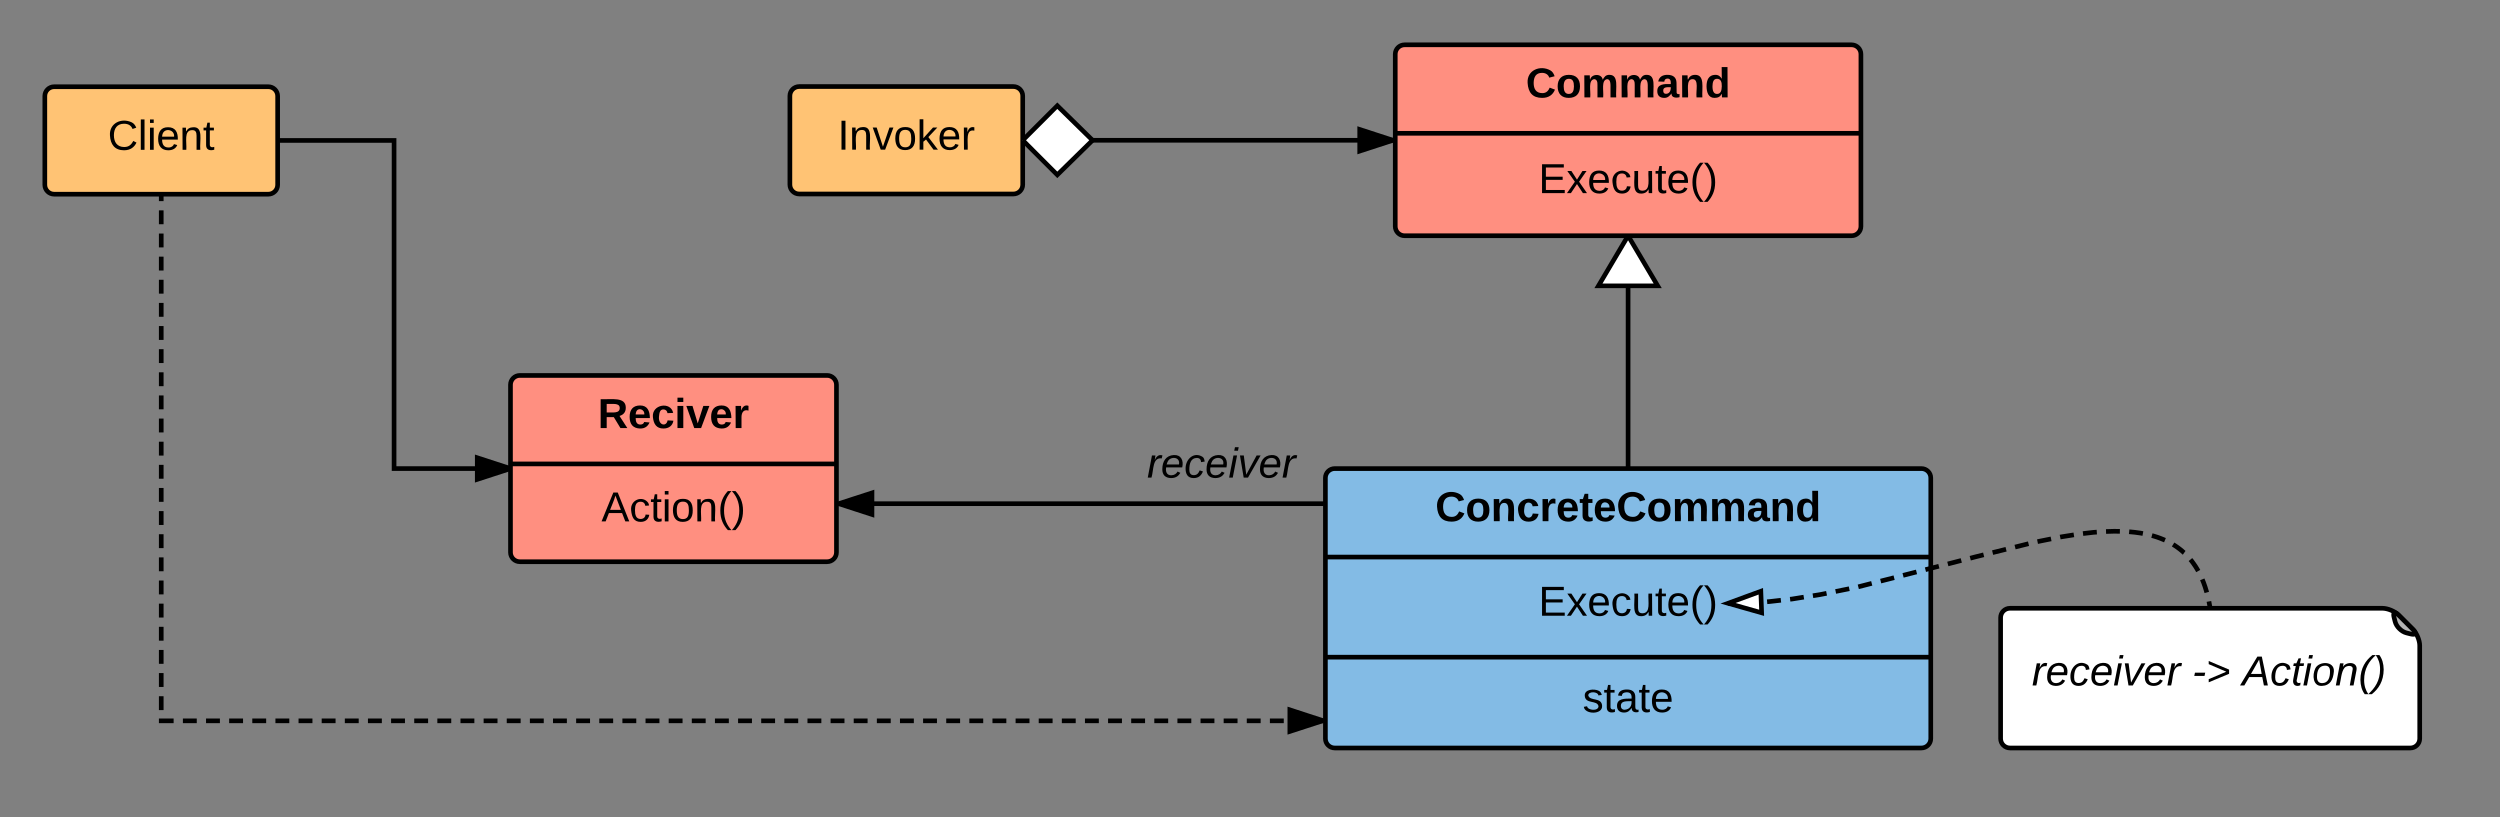 <svg xmlns="http://www.w3.org/2000/svg" xmlns:xlink="http://www.w3.org/1999/xlink" width="1073.73" height="350.91"><rect width="100%" height="100%" fill="#808080" stroke="none"/><g transform="translate(0 0)"><path d="M219.25 165.25c0-2.2 1.8-4 4-4h132c2.2 0 4 1.8 4 4v72c0 2.2-1.8 4-4 4h-132c-2.2 0-4-1.8-4-4z" stroke="#000" stroke-width="2" fill="#ff8f80"/><path d="M219.25 199.25h140" stroke="#000" stroke-width="2" fill="none"/><use xlink:href="#a" transform="matrix(1,0,0,1,227.245,161.245) translate(29.525 22.6)"/><use xlink:href="#b" transform="matrix(1,0,0,1,231.245,206.845) translate(27.075 17.1)"/><path d="M19.25 41.25c0-2.2 1.8-4 4-4h92c2.2 0 4 1.8 4 4V79.4c0 2.2-1.8 4-4 4h-92c-2.2 0-4-1.8-4-4z" stroke="#000" stroke-width="2" fill="#ffc374"/><use xlink:href="#c" transform="matrix(1,0,0,1,24.245,42.245) translate(22.075 22.1)"/><path d="M699.25 201.25v-100" stroke="#000" stroke-width="2" fill="none"/><path d="M711.97 122.76h-25.45l12.73-21.5z" fill="#fff"/><path d="M713.72 123.76h-28.95l13.3-22.5h2.34zm-25.45-2h21.95l-10.97-18.55z"/><path d="M119.25 60.32h50v140.93h50" stroke="#000" stroke-width="2" fill="none"/><path d="M219.25 201.25l-14.27 4.63v-9.27z"/><path d="M219.25 200.2v2.1l-15.27 4.96v-12.03zm-13.27 4.3l10.03-3.25L206 198z"/><path d="M339.25 41.17c0-2.2 1.8-4 4-4h92c2.2 0 4 1.8 4 4v38.15c0 2.2-1.8 4-4 4h-92c-2.2 0-4-1.8-4-4z" stroke="#000" stroke-width="2" fill="#ffc374"/><use xlink:href="#d" transform="matrix(1,0,0,1,344.245,42.168) translate(15.525 22.1)"/><path d="M599.25 23.25c0-2.2 1.8-4 4-4h192c2.2 0 4 1.8 4 4v74c0 2.2-1.8 4-4 4h-192c-2.2 0-4-1.8-4-4z" stroke="#000" stroke-width="2" fill="#ff8f80"/><path d="M599.25 57.25h200" stroke="#000" stroke-width="2" fill="none"/><use xlink:href="#e" transform="matrix(1,0,0,1,607.245,19.245) translate(48.1 22.6)"/><use xlink:href="#f" transform="matrix(1,0,0,1,611.245,64.845) translate(49.55 18.1)"/><path d="M569.25 205.25c0-2.2 1.8-4 4-4h252c2.2 0 4 1.8 4 4v112c0 2.2-1.8 4-4 4h-252c-2.2 0-4-1.8-4-4z" stroke="#000" stroke-width="2" fill="#83bbe5"/><path d="M569.25 239.25h260m-260 43h260" stroke="#000" stroke-width="2" fill="none"/><use xlink:href="#g" transform="matrix(1,0,0,1,577.245,201.245) translate(39.2 22.6)"/><use xlink:href="#f" transform="matrix(1,0,0,1,581.245,246.845) translate(79.55 17.6)"/><use xlink:href="#h" transform="matrix(1,0,0,1,581.245,290.731) translate(98.5 15.1)"/><path d="M568.25 216.33h-208" stroke="#000" stroke-width="2" fill="none"/><path d="M569.25 217.33h-1v-2h1zM374.5 220.97l-14.25-4.64 14.26-4.63z"/><path d="M375.5 222.34l-16.25-5.28v-1.46l16.26-5.28zm-12.02-6l10.03 3.25v-6.53z"/><use xlink:href="#i" transform="matrix(1,0,0,1,492.654,190.731) translate(0 14.4)"/><path d="M69.25 83.4v226.1h499" fill="none"/><path d="M69.25 83.4v2.98m0 3.97v5.96m0 4v5.95m0 3.97v5.96m0 3.97v5.96m0 3.98v5.96m0 3.98v5.96m0 3.97v5.96m0 3.98v5.96m0 3.98v5.96m0 3.97v5.96m0 3.98v5.96m0 3.98v5.96m0 3.97v5.96m0 3.98v5.96m0 3.97v5.97m0 3.98v5.96m0 3.98v5.96m0 3.97v5.97m0 3.98v5.96m0 3.98v5.96m0 3.97v5.97m0 3.98v5.96m0 3.98v.63h5.32m3.98 0h5.96m3.98 0h5.96m3.97 0h5.97m3.97 0h5.96m3.98 0h5.96m3.97 0h5.97m3.97 0h5.96m3.98 0h5.96m3.97 0h5.97m3.97 0h5.96m3.98 0h5.96m3.97 0h5.97m3.97 0h5.96m3.98 0h5.96m3.97 0h5.97m3.97 0h5.96m3.97 0h5.96m3.98 0h5.97m3.97 0h5.96m3.97 0h5.96m3.98 0h5.97m3.97 0h5.96m3.97 0h5.96m3.98 0h5.97m3.97 0h5.96m3.97 0h5.96m3.98 0h5.96m3.98 0h5.96m3.97 0h5.96m3.97 0h5.96m3.98 0h5.96m3.97 0h5.96m3.97 0h5.96m3.98 0h5.96m3.97 0h5.96m3.97 0h5.96m3.98 0h5.96m3.97 0h5.96m3.97 0h5.96m3.97 0h5.96m3.97 0h5.96m3.97 0h5.96m3.97 0h5.96m3.97 0h5.96m3.97 0h5.96m3.97 0h5.96m3.97 0h5.96m3.97 0h5.96m3.97 0h5.96m3.97 0h2.98" stroke="#000" stroke-width="2" fill="none"/><path d="M568.25 309.5l-14.27 4.65v-9.27z"/><path d="M569.25 308.8v1.44l-16.27 5.28V303.5zm-14.27 3.97L565 309.5 555 306.26z"/><path d="M439.25 60.25h159" stroke="#000" stroke-width="2" fill="none"/><path d="M469.25 60.25L454.1 75.1l-14.85-14.85L454.1 45.4z" fill="#fff"/><path d="M470.67 60.25L454.1 76.5l-14.85-14.84v-2.83L454.1 44zm-30 0L454.1 73.7l13.72-13.45L454.1 46.8zM598.25 60.25l-14.27 4.63V55.6z"/><path d="M599.25 59.52v1.45l-16.27 5.3V54.22zm-14.27 3.98L595 60.25 585 57z"/><path d="M859.25 265.25c0-2.2 1.8-4 4-4h160c2.2 0 5.26 1.26 6.82 2.82l6.35 6.35c1.56 1.56 2.83 4.62 2.83 6.83v40c0 2.2-1.8 4-4 4h-172c-2.2 0-4-1.8-4-4z" stroke="#000" stroke-width="2" fill="#fff"/><path d="M1028.22 265.13c-.54-2.15.3-2.62 1.85-1.06l6.35 6.35c1.56 1.56 1.1 2.4-1.06 1.86l-1.83-.46c-2.15-.54-4.32-2.7-4.85-4.86z" stroke="#000" stroke-width="2" fill="#b3b3b3"/><use xlink:href="#j" transform="matrix(1,0,0,1,859.245,261.245) translate(13.43 33.15)"/><use xlink:href="#k" transform="matrix(1,0,0,1,859.245,261.245) translate(82.28 33.15)"/><use xlink:href="#l" transform="matrix(1,0,0,1,859.245,261.245) translate(103.73 33.15)"/><path d="M949.24 261.24l-.48-2.7-.53-2.43-.57-2.15-.6-1.96-.64-1.8-.66-1.6-.68-1.5-.7-1.4-.72-1.28-.74-1.2-.76-1.1-.77-1.07-.8-1-.84-.93-.85-.9-.87-.84-.9-.8-.96-.78-1-.74-1.02-.7-1.1-.68-1.13-.65-1.2-.62-1.3-.58-1.37-.56-1.47-.54-1.6-.5-1.72-.47-1.9-.42-2.07-.38-2.32-.33-2.6-.25-2.95-.16-3.4-.03-4 .12-4.82.33-5.98.7-7.86 1.22-11.43 2.3-25.4 6.3-51.2 13.08-15.74 3.15-11.8 1.85-9.6 1.1-8.14.58-7.1.2h-2.78" fill="none"/><path d="M949.24 261.24l-.48-2.7-.04-.23m-.93-3.85l-.14-.5-.6-1.96-.64-1.8-.56-1.37m-1.73-3.57l-.47-.84-.74-1.2-.76-1.1-.77-1.07-.6-.72m-2.7-2.9l-.07-.05-.9-.8-.96-.78-1-.74-1.02-.7-.8-.5m-3.5-1.85l-.43-.18-1.37-.56-1.47-.54-1.6-.5-.74-.2m-3.87-.88l-1.08-.2-2.32-.32-2.5-.24m-3.98-.18l-2.48-.03-3.47.1m-3.96.26l-1.4.1-4.53.52m-3.93.56l-5.38.85-.5.1m-3.9.78l-5.83 1.17m-3.86.9l-5.78 1.44m-3.86.95l-5.78 1.43m-3.85.95l-3.46.86-2.3.6m-3.85.97l-5.78 1.5m-3.85.97l-5.76 1.48m-3.84.98l-5.77 1.47m-3.85 1l-5.77 1.46m-3.84.98l-5.77 1.48m-3.88.82l-5.85 1.17m-3.9.8l-2.96.58-2.9.46m-3.92.6l-4.98.8-.9.1m-3.95.44l-4.75.54-1.17.1m-3.96.27l-3 .2-2.95.1m-3.96.1h-2.98" stroke="#000" stroke-width="2" fill="none"/><path d="M950.3 261.25h-1.06l.96-.3z"/><path d="M742.18 259.1l14.08-5.16.35 9.26z" stroke="#000" stroke-width="2" fill="#fff"/><defs><path d="M240-174c0 40-23 61-54 70L253 0h-59l-57-94H76V0H24v-248c93 4 217-23 216 74zM76-134c48-2 112 12 112-38 0-48-66-32-112-35v73" id="m"/><path d="M185-48c-13 30-37 53-82 52C43 2 14-33 14-96s30-98 90-98c62 0 83 45 84 108H66c0 31 8 55 39 56 18 0 30-7 34-22zm-45-69c5-46-57-63-70-21-2 6-4 13-4 21h74" id="n"/><path d="M190-63c-7 42-38 67-86 67-59 0-84-38-90-98-12-110 154-137 174-36l-49 2c-2-19-15-32-35-32-30 0-35 28-38 64-6 74 65 87 74 30" id="o"/><path d="M25-224v-37h50v37H25zM25 0v-190h50V0H25" id="p"/><path d="M128 0H69L1-190h53L99-40l48-150h52" id="q"/><path d="M135-150c-39-12-60 13-60 57V0H25l-1-190h47c2 13-1 29 3 40 6-28 27-53 61-41v41" id="r"/><g id="a"><use transform="matrix(0.05,0,0,0.05,0,0)" xlink:href="#m"/><use transform="matrix(0.05,0,0,0.05,12.95,0)" xlink:href="#n"/><use transform="matrix(0.05,0,0,0.05,22.95,0)" xlink:href="#o"/><use transform="matrix(0.05,0,0,0.05,32.95,0)" xlink:href="#p"/><use transform="matrix(0.05,0,0,0.05,37.95,0)" xlink:href="#q"/><use transform="matrix(0.05,0,0,0.05,47.95,0)" xlink:href="#n"/><use transform="matrix(0.05,0,0,0.05,57.95,0)" xlink:href="#r"/></g><path d="M205 0l-28-72H64L36 0H1l101-248h38L239 0h-34zm-38-99l-47-123c-12 45-31 82-46 123h93" id="s"/><path d="M96-169c-40 0-48 33-48 73s9 75 48 75c24 0 41-14 43-38l32 2c-6 37-31 61-74 61-59 0-76-41-82-99-10-93 101-131 147-64 4 7 5 14 7 22l-32 3c-4-21-16-35-41-35" id="t"/><path d="M59-47c-2 24 18 29 38 22v24C64 9 27 4 27-40v-127H5v-23h24l9-43h21v43h35v23H59v120" id="u"/><path d="M24-231v-30h32v30H24zM24 0v-190h32V0H24" id="v"/><path d="M100-194c62-1 85 37 85 99 1 63-27 99-86 99S16-35 15-95c0-66 28-99 85-99zM99-20c44 1 53-31 53-75 0-43-8-75-51-75s-53 32-53 75 10 74 51 75" id="w"/><path d="M117-194c89-4 53 116 60 194h-32v-121c0-31-8-49-39-48C34-167 62-67 57 0H25l-1-190h30c1 10-1 24 2 32 11-22 29-35 61-36" id="x"/><path d="M87 75C49 33 22-17 22-94c0-76 28-126 65-167h31c-38 41-64 92-64 168S80 34 118 75H87" id="y"/><path d="M33-261c38 41 65 92 65 168S71 34 33 75H2C39 34 66-17 66-93S39-220 2-261h31" id="z"/><g id="b"><use transform="matrix(0.05,0,0,0.05,0,0)" xlink:href="#s"/><use transform="matrix(0.05,0,0,0.05,12,0)" xlink:href="#t"/><use transform="matrix(0.05,0,0,0.05,21,0)" xlink:href="#u"/><use transform="matrix(0.05,0,0,0.05,26,0)" xlink:href="#v"/><use transform="matrix(0.05,0,0,0.05,29.95,0)" xlink:href="#w"/><use transform="matrix(0.05,0,0,0.05,39.95,0)" xlink:href="#x"/><use transform="matrix(0.05,0,0,0.05,49.95,0)" xlink:href="#y"/><use transform="matrix(0.05,0,0,0.05,55.9,0)" xlink:href="#z"/></g><path d="M212-179c-10-28-35-45-73-45-59 0-87 40-87 99 0 60 29 101 89 101 43 0 62-24 78-52l27 14C228-24 195 4 139 4 59 4 22-46 18-125c-6-104 99-153 187-111 19 9 31 26 39 46" id="A"/><path d="M24 0v-261h32V0H24" id="B"/><path d="M100-194c63 0 86 42 84 106H49c0 40 14 67 53 68 26 1 43-12 49-29l28 8c-11 28-37 45-77 45C44 4 14-33 15-96c1-61 26-98 85-98zm52 81c6-60-76-77-97-28-3 7-6 17-6 28h103" id="C"/><g id="c"><use transform="matrix(0.05,0,0,0.05,0,0)" xlink:href="#A"/><use transform="matrix(0.05,0,0,0.05,12.95,0)" xlink:href="#B"/><use transform="matrix(0.05,0,0,0.05,16.9,0)" xlink:href="#v"/><use transform="matrix(0.05,0,0,0.05,20.85,0)" xlink:href="#C"/><use transform="matrix(0.05,0,0,0.05,30.85,0)" xlink:href="#x"/><use transform="matrix(0.05,0,0,0.05,40.85,0)" xlink:href="#u"/></g><path d="M33 0v-248h34V0H33" id="D"/><path d="M108 0H70L1-190h34L89-25l56-165h34" id="E"/><path d="M143 0L79-87 56-68V0H24v-261h32v163l83-92h37l-77 82L181 0h-38" id="F"/><path d="M114-163C36-179 61-72 57 0H25l-1-190h30c1 12-1 29 2 39 6-27 23-49 58-41v29" id="G"/><g id="d"><use transform="matrix(0.05,0,0,0.05,0,0)" xlink:href="#D"/><use transform="matrix(0.05,0,0,0.05,5,0)" xlink:href="#x"/><use transform="matrix(0.05,0,0,0.05,15,0)" xlink:href="#E"/><use transform="matrix(0.05,0,0,0.05,24,0)" xlink:href="#w"/><use transform="matrix(0.05,0,0,0.05,34,0)" xlink:href="#F"/><use transform="matrix(0.05,0,0,0.05,43,0)" xlink:href="#C"/><use transform="matrix(0.05,0,0,0.05,53,0)" xlink:href="#G"/></g><path d="M67-125c0 53 21 87 73 88 37 1 54-22 65-47l45 17C233-25 199 4 140 4 58 4 20-42 15-125 8-235 124-281 211-232c18 10 29 29 36 50l-46 12c-8-25-30-41-62-41-52 0-71 34-72 86" id="H"/><path d="M110-194c64 0 96 36 96 99 0 64-35 99-97 99-61 0-95-36-95-99 0-62 34-99 96-99zm-1 164c35 0 45-28 45-65 0-40-10-65-43-65-34 0-45 26-45 65 0 36 10 65 43 65" id="I"/><path d="M220-157c-53 9-28 100-34 157h-49v-107c1-27-5-49-29-50C55-147 81-57 75 0H25l-1-190h47c2 12-1 28 3 38 10-53 101-56 108 0 13-22 24-43 59-42 82 1 51 116 57 194h-49v-107c-1-25-5-48-29-50" id="J"/><path d="M133-34C117-15 103 5 69 4 32 3 11-16 11-54c-1-60 55-63 116-61 1-26-3-47-28-47-18 1-26 9-28 27l-52-2c7-38 36-58 82-57s74 22 75 68l1 82c-1 14 12 18 25 15v27c-30 8-71 5-69-32zm-48 3c29 0 43-24 42-57-32 0-66-3-65 30 0 17 8 27 23 27" id="K"/><path d="M135-194c87-1 58 113 63 194h-50c-7-57 23-157-34-157-59 0-34 97-39 157H25l-1-190h47c2 12-1 28 3 38 12-26 28-41 61-42" id="L"/><path d="M88-194c31-1 46 15 58 34l-1-101h50l1 261h-48c-2-10 0-23-3-31C134-8 116 4 84 4 32 4 16-41 15-95c0-56 19-97 73-99zm17 164c33 0 40-30 41-66 1-37-9-64-41-64s-38 30-39 65c0 43 13 65 39 65" id="M"/><g id="e"><use transform="matrix(0.05,0,0,0.05,0,0)" xlink:href="#H"/><use transform="matrix(0.05,0,0,0.05,12.95,0)" xlink:href="#I"/><use transform="matrix(0.05,0,0,0.05,23.9,0)" xlink:href="#J"/><use transform="matrix(0.05,0,0,0.05,39.9,0)" xlink:href="#J"/><use transform="matrix(0.05,0,0,0.05,55.9,0)" xlink:href="#K"/><use transform="matrix(0.05,0,0,0.05,65.9,0)" xlink:href="#L"/><use transform="matrix(0.05,0,0,0.05,76.85,0)" xlink:href="#M"/></g><path d="M30 0v-248h187v28H63v79h144v27H63v87h162V0H30" id="N"/><path d="M141 0L90-78 38 0H4l68-98-65-92h35l48 74 47-74h35l-64 92 68 98h-35" id="O"/><path d="M84 4C-5 8 30-112 23-190h32v120c0 31 7 50 39 49 72-2 45-101 50-169h31l1 190h-30c-1-10 1-25-2-33-11 22-28 36-60 37" id="P"/><g id="f"><use transform="matrix(0.05,0,0,0.05,0,0)" xlink:href="#N"/><use transform="matrix(0.05,0,0,0.05,12,0)" xlink:href="#O"/><use transform="matrix(0.05,0,0,0.05,21,0)" xlink:href="#C"/><use transform="matrix(0.05,0,0,0.05,31,0)" xlink:href="#t"/><use transform="matrix(0.05,0,0,0.05,40,0)" xlink:href="#P"/><use transform="matrix(0.05,0,0,0.05,50,0)" xlink:href="#u"/><use transform="matrix(0.05,0,0,0.05,55,0)" xlink:href="#C"/><use transform="matrix(0.05,0,0,0.05,65,0)" xlink:href="#y"/><use transform="matrix(0.05,0,0,0.05,70.95,0)" xlink:href="#z"/></g><path d="M115-3C79 11 28 4 28-45v-112H4v-33h27l15-45h31v45h36v33H77v99c-1 23 16 31 38 25v30" id="Q"/><g id="g"><use transform="matrix(0.05,0,0,0.05,0,0)" xlink:href="#H"/><use transform="matrix(0.05,0,0,0.05,12.95,0)" xlink:href="#I"/><use transform="matrix(0.05,0,0,0.05,23.9,0)" xlink:href="#L"/><use transform="matrix(0.05,0,0,0.05,34.85,0)" xlink:href="#o"/><use transform="matrix(0.05,0,0,0.05,44.85,0)" xlink:href="#r"/><use transform="matrix(0.05,0,0,0.05,51.85,0)" xlink:href="#n"/><use transform="matrix(0.05,0,0,0.05,61.85,0)" xlink:href="#Q"/><use transform="matrix(0.05,0,0,0.05,67.8,0)" xlink:href="#n"/><use transform="matrix(0.05,0,0,0.05,77.8,0)" xlink:href="#H"/><use transform="matrix(0.05,0,0,0.05,90.75,0)" xlink:href="#I"/><use transform="matrix(0.05,0,0,0.05,101.7,0)" xlink:href="#J"/><use transform="matrix(0.05,0,0,0.05,117.7,0)" xlink:href="#J"/><use transform="matrix(0.05,0,0,0.05,133.7,0)" xlink:href="#K"/><use transform="matrix(0.05,0,0,0.05,143.7,0)" xlink:href="#L"/><use transform="matrix(0.05,0,0,0.05,154.65,0)" xlink:href="#M"/></g><path d="M135-143c-3-34-86-38-87 0 15 53 115 12 119 90S17 21 10-45l28-5c4 36 97 45 98 0-10-56-113-15-118-90-4-57 82-63 122-42 12 7 21 19 24 35" id="R"/><path d="M141-36C126-15 110 5 73 4 37 3 15-17 15-53c-1-64 63-63 125-63 3-35-9-54-41-54-24 1-41 7-42 31l-33-3c5-37 33-52 76-52 45 0 72 20 72 64v82c-1 20 7 32 28 27v20c-31 9-61-2-59-35zM48-53c0 20 12 33 32 33 41-3 63-29 60-74-43 2-92-5-92 41" id="S"/><g id="h"><use transform="matrix(0.05,0,0,0.05,0,0)" xlink:href="#R"/><use transform="matrix(0.05,0,0,0.05,9,0)" xlink:href="#u"/><use transform="matrix(0.05,0,0,0.05,14,0)" xlink:href="#S"/><use transform="matrix(0.05,0,0,0.05,24,0)" xlink:href="#u"/><use transform="matrix(0.05,0,0,0.05,29,0)" xlink:href="#C"/></g><path d="M66-151c12-25 30-51 66-40l-6 26C45-176 58-65 38 0H6l36-190h30" id="T"/><path d="M111-194c62-3 86 47 72 106H45c-7 38 6 69 45 68 27-1 43-14 53-32l24 11C152-15 129 4 87 4 38 3 12-23 12-71c0-70 32-119 99-123zm44 81c14-66-71-72-95-28-4 8-8 17-11 28h106" id="U"/><path d="M44-68c0 29 11 47 38 47 30 0 42-19 51-41l28 9C148-21 126 4 82 4 31 4 10-29 12-85c3-77 74-140 146-93 12 8 15 23 18 40l-31 5c-1-22-13-36-36-36-52 0-65 49-65 101" id="V"/><path d="M50-231l6-30h32l-6 30H50zM6 0l37-190h31L37 0H6" id="W"/><path d="M89 0H52L20-190h33L74-25l89-165h34" id="X"/><g id="i"><use transform="matrix(0.05,0,0,0.05,0,0)" xlink:href="#T"/><use transform="matrix(0.05,0,0,0.05,5.95,0)" xlink:href="#U"/><use transform="matrix(0.05,0,0,0.05,15.95,0)" xlink:href="#V"/><use transform="matrix(0.05,0,0,0.05,24.95,0)" xlink:href="#U"/><use transform="matrix(0.05,0,0,0.05,34.95,0)" xlink:href="#W"/><use transform="matrix(0.05,0,0,0.05,38.9,0)" xlink:href="#X"/><use transform="matrix(0.05,0,0,0.05,47.9,0)" xlink:href="#U"/><use transform="matrix(0.05,0,0,0.05,57.9,0)" xlink:href="#T"/></g><g id="j"><use transform="matrix(0.05,0,0,0.05,0,0)" xlink:href="#T"/><use transform="matrix(0.05,0,0,0.05,5.95,0)" xlink:href="#U"/><use transform="matrix(0.05,0,0,0.05,15.95,0)" xlink:href="#V"/><use transform="matrix(0.05,0,0,0.05,24.95,0)" xlink:href="#U"/><use transform="matrix(0.05,0,0,0.05,34.95,0)" xlink:href="#W"/><use transform="matrix(0.05,0,0,0.05,38.9,0)" xlink:href="#X"/><use transform="matrix(0.05,0,0,0.05,47.9,0)" xlink:href="#U"/><use transform="matrix(0.05,0,0,0.05,57.9,0)" xlink:href="#T"/></g><path d="M18-82l6-28h88l-6 28H18" id="Y"/><path d="M23-27v-27l151-64-151-65v-27l175 74v36" id="Z"/><g id="k"><use transform="matrix(0.05,0,0,0.05,0,0)" xlink:href="#Y"/><use transform="matrix(0.05,0,0,0.05,5.95,0)" xlink:href="#Z"/></g><path d="M187 0l-14-72H61L19 0h-37l149-248h38L221 0h-34zm-19-99l-22-123L76-99h92" id="aa"/><path d="M51-54c-9 22 5 41 31 30L79-1C43 14 10-4 19-52l22-115H19l5-23h22l19-43h21l-9 43h35l-4 23H73" id="ab"/><path d="M30-147c31-64 166-65 159 27C183-49 158 1 86 4 9 8 1-88 30-147zM88-20c53 0 68-48 68-100 0-31-11-51-44-50-52 1-68 46-68 97 0 32 13 53 44 53" id="ac"/><path d="M67-158c22-48 132-52 116 29L158 0h-32l25-140c3-38-53-32-70-12C52-117 51-52 38 0H6l36-190h30" id="ad"/><path d="M17-49c1-102 45-165 103-212h30C92-210 49-145 49-46 49 4 63 43 85 75H54C30 43 18 2 17-49" id="ae"/><path d="M98-137C97-35 54 29-4 75h-31C23 23 67-41 67-140c0-50-15-89-37-121h31c24 32 36 73 37 124" id="af"/><g id="l"><use transform="matrix(0.05,0,0,0.05,0,0)" xlink:href="#aa"/><use transform="matrix(0.05,0,0,0.05,12,0)" xlink:href="#V"/><use transform="matrix(0.05,0,0,0.05,21,0)" xlink:href="#ab"/><use transform="matrix(0.05,0,0,0.05,26,0)" xlink:href="#W"/><use transform="matrix(0.05,0,0,0.05,29.95,0)" xlink:href="#ac"/><use transform="matrix(0.05,0,0,0.05,39.95,0)" xlink:href="#ad"/><use transform="matrix(0.05,0,0,0.05,49.95,0)" xlink:href="#ae"/><use transform="matrix(0.05,0,0,0.05,55.9,0)" xlink:href="#af"/></g></defs></g></svg>